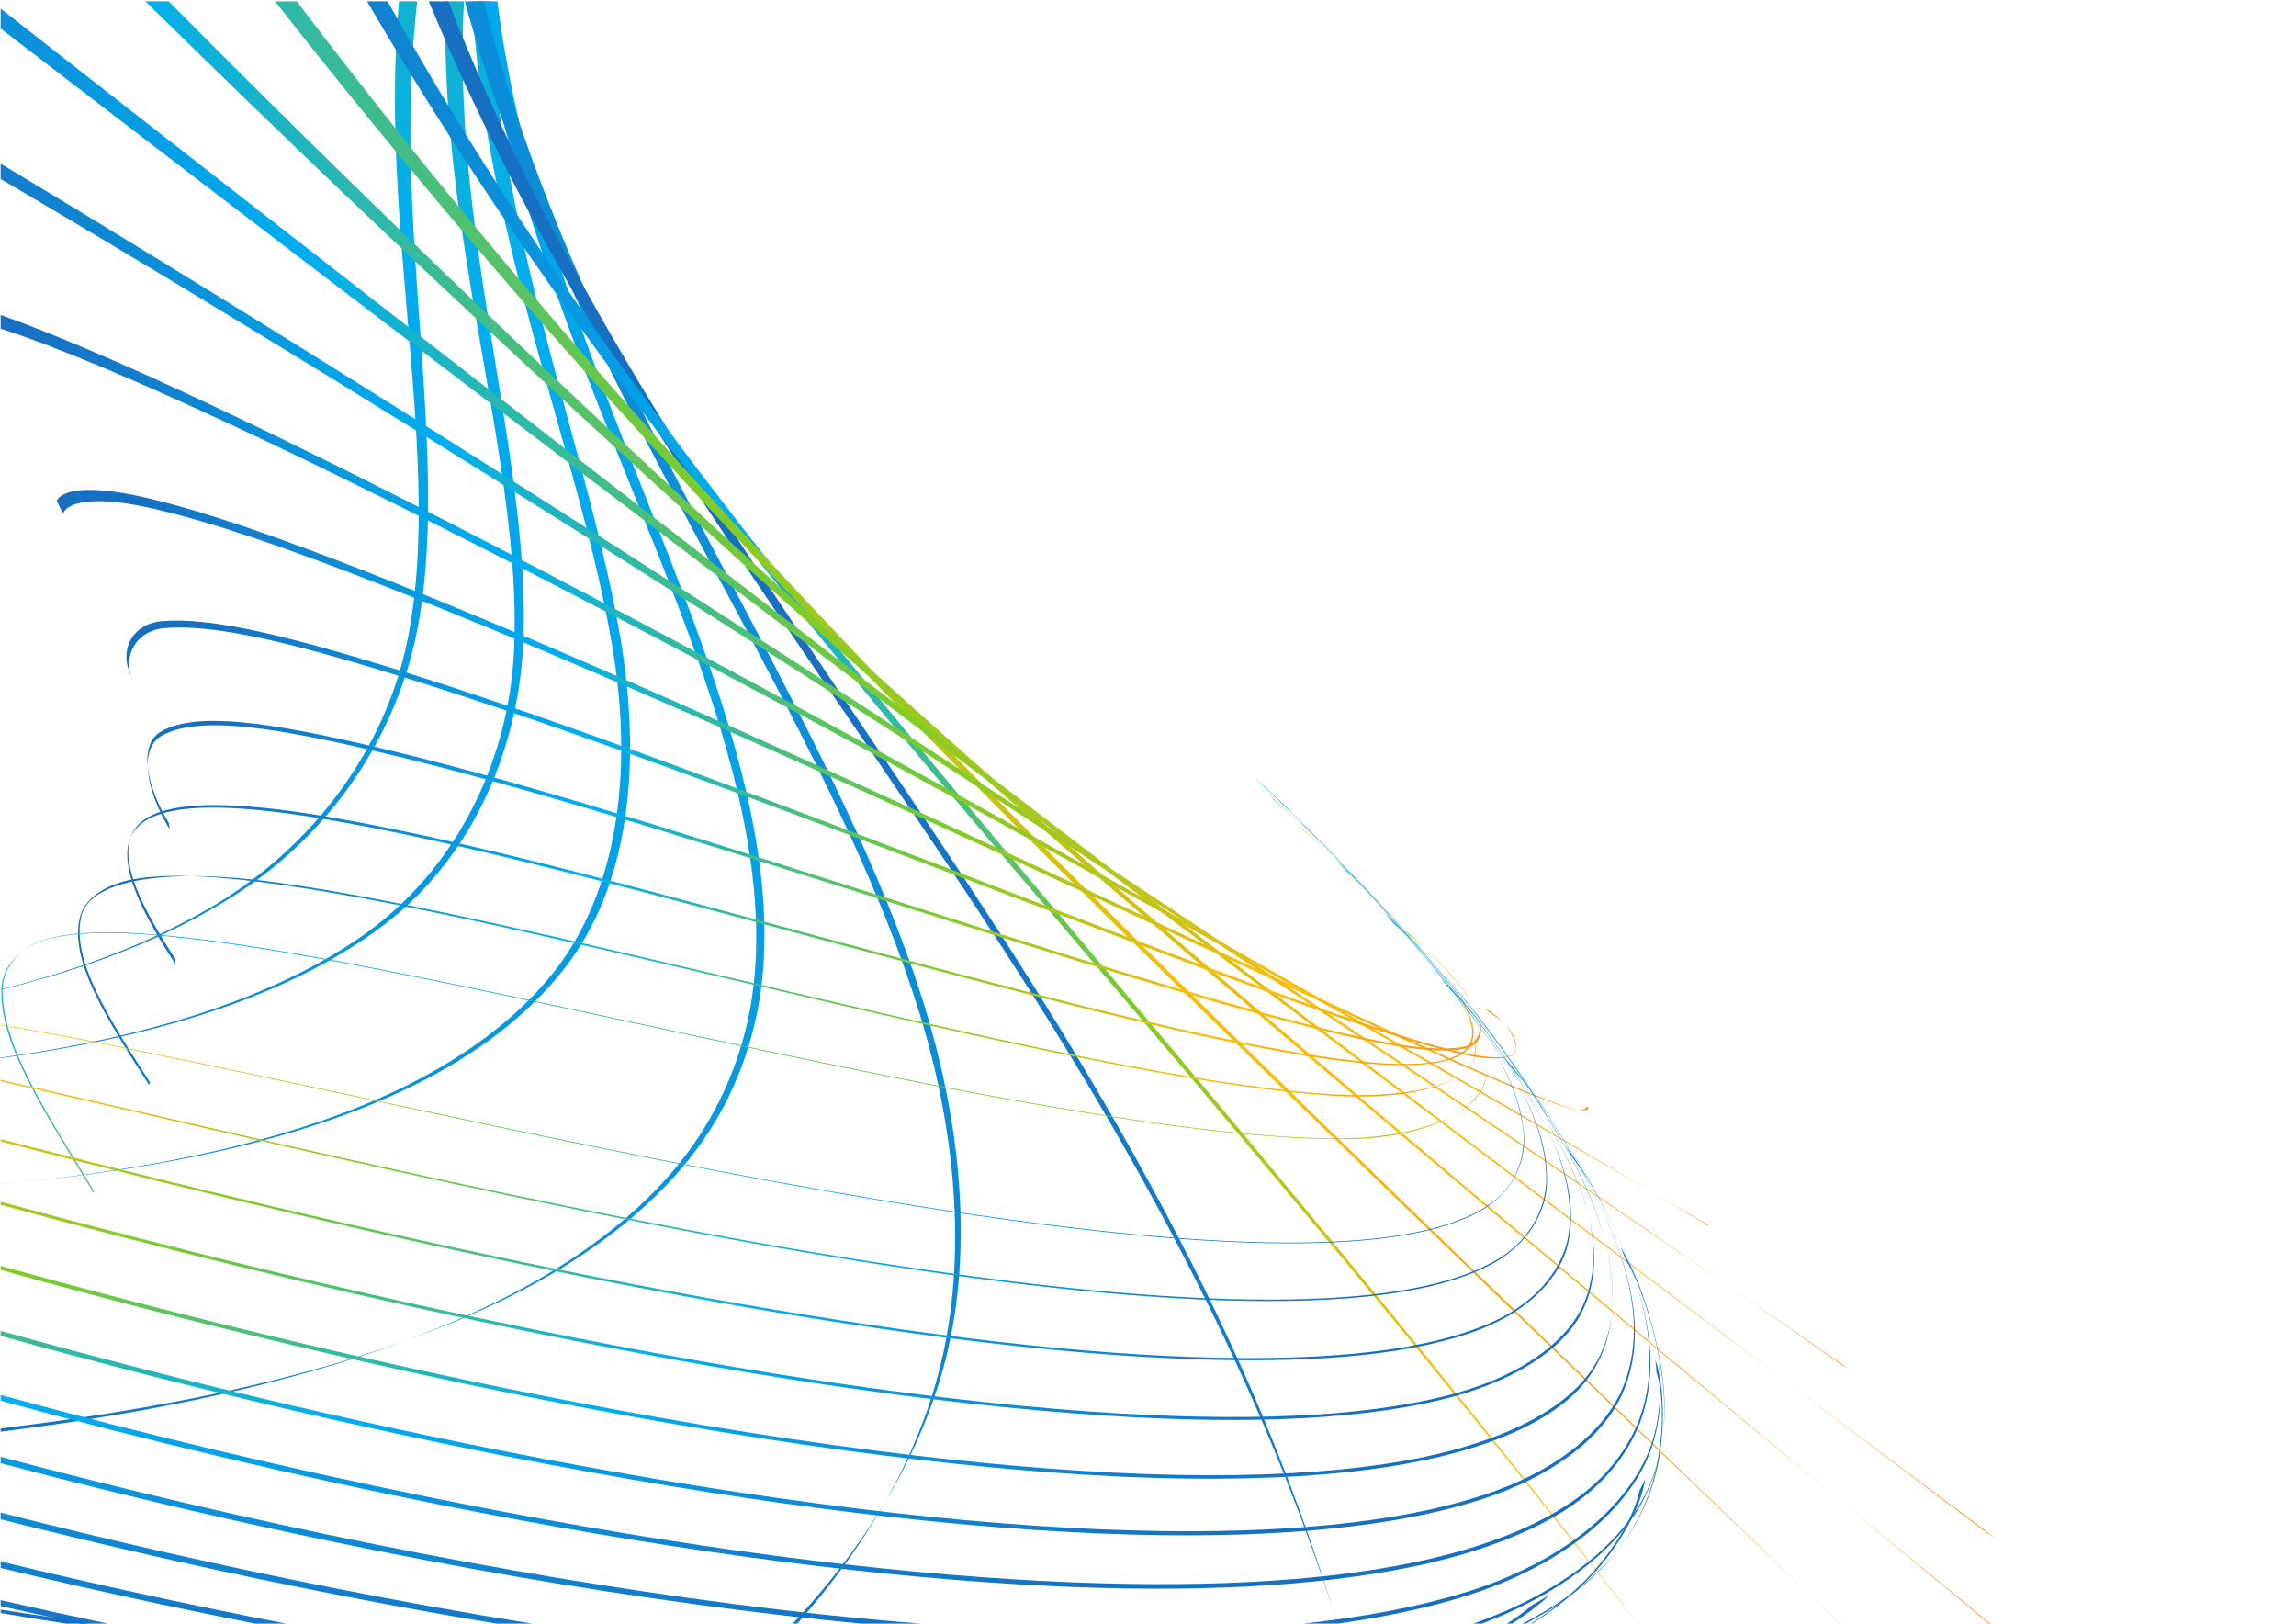 <?xml version="1.0" encoding="UTF-8"?>
<svg version="1.1" viewBox="0 0 1122.5 793.7" xml:space="preserve" xmlns="http://www.w3.org/2000/svg"><defs><clipPath id="bw"><path d="M 0,595.276 H 841.89 V 0 H 0 Z"/></clipPath><clipPath id="bv"><path d="m0.238 594.95h156.78v-362.5h-156.78z"/></clipPath><linearGradient id="ak" x2="1" gradientTransform="matrix(-1025.7 -1737.7 -13295 13026 935.43 1802.6)" gradientUnits="userSpaceOnUse"><stop stop-color="#ed1c24" offset="0"/><stop stop-color="#ed1c24" offset=".017"/><stop stop-color="#f68712" offset=".106"/><stop stop-color="#f68712" offset=".197"/><stop stop-color="#f68712" offset=".202"/><stop stop-color="#fbbc09" offset=".371"/><stop stop-color="#fbbc09" offset=".401"/><stop stop-color="#80cc28" offset=".551"/><stop stop-color="#00adef" offset=".753"/><stop stop-color="#176fc1" offset=".966"/><stop stop-color="#176fc1" offset="1"/></linearGradient><clipPath id="bu"><path d="m0.238 594.95h191.9v-387.56h-191.9z"/></clipPath><linearGradient id="aj" x2="1" gradientTransform="matrix(-1276.4 -1742.7 -13481 15726 1146.3 1778.9)" gradientUnits="userSpaceOnUse"><stop stop-color="#ed1c24" offset="0"/><stop stop-color="#ed1c24" offset=".017"/><stop stop-color="#f68712" offset=".106"/><stop stop-color="#f68712" offset=".197"/><stop stop-color="#f68712" offset=".202"/><stop stop-color="#fbbc09" offset=".371"/><stop stop-color="#fbbc09" offset=".401"/><stop stop-color="#80cc28" offset=".551"/><stop stop-color="#00adef" offset=".753"/><stop stop-color="#176fc1" offset=".966"/><stop stop-color="#176fc1" offset="1"/></linearGradient><clipPath id="bt"><path d="m0.238 594.95h230.85v-433.76h-230.85z"/></clipPath><linearGradient id="ai" x2="1" gradientTransform="matrix(-1514.3 -1691.1 -13222 18432 1358.2 1721.8)" gradientUnits="userSpaceOnUse"><stop stop-color="#ed1c24" offset="0"/><stop stop-color="#ed1c24" offset=".017"/><stop stop-color="#f68712" offset=".106"/><stop stop-color="#f68712" offset=".197"/><stop stop-color="#f68712" offset=".202"/><stop stop-color="#fbbc09" offset=".371"/><stop stop-color="#fbbc09" offset=".401"/><stop stop-color="#80cc28" offset=".551"/><stop stop-color="#00adef" offset=".753"/><stop stop-color="#176fc1" offset=".966"/><stop stop-color="#176fc1" offset="1"/></linearGradient><clipPath id="bs"><path d="m0.238 594.95h280.14v-524.53h-280.14z"/></clipPath><linearGradient id="ah" x2="1" gradientTransform="matrix(-1652.7 -1515.6 -11988 20174 1541 1598.2)" gradientUnits="userSpaceOnUse"><stop stop-color="#ed1c24" offset="0"/><stop stop-color="#ed1c24" offset=".017"/><stop stop-color="#f68712" offset=".106"/><stop stop-color="#f68712" offset=".197"/><stop stop-color="#f68712" offset=".202"/><stop stop-color="#fbbc09" offset=".371"/><stop stop-color="#fbbc09" offset=".401"/><stop stop-color="#80cc28" offset=".551"/><stop stop-color="#00adef" offset=".753"/><stop stop-color="#176fc1" offset=".966"/><stop stop-color="#176fc1" offset="1"/></linearGradient><clipPath id="br"><path d="m170.5 594.95h181.87v-594.92h-181.87z"/></clipPath><linearGradient id="ag" x2="1" gradientTransform="matrix(-1543.4 -1155.1 -9221.7 19068 1618.9 1335.9)" gradientUnits="userSpaceOnUse"><stop stop-color="#ed1c24" offset="0"/><stop stop-color="#ed1c24" offset=".017"/><stop stop-color="#f68712" offset=".106"/><stop stop-color="#f68712" offset=".197"/><stop stop-color="#f68712" offset=".202"/><stop stop-color="#fbbc09" offset=".371"/><stop stop-color="#fbbc09" offset=".401"/><stop stop-color="#80cc28" offset=".551"/><stop stop-color="#00adef" offset=".753"/><stop stop-color="#176fc1" offset=".966"/><stop stop-color="#176fc1" offset="1"/></linearGradient><clipPath id="bq"><path d="m157.25 594.95h333.36v-594.92h-333.36z"/></clipPath><linearGradient id="af" x2="1" gradientTransform="matrix(-1130.7 -683.67 -5483.7 14336 1411.4 955.05)" gradientUnits="userSpaceOnUse"><stop stop-color="#ed1c24" offset="0"/><stop stop-color="#ed1c24" offset=".017"/><stop stop-color="#f68712" offset=".106"/><stop stop-color="#f68712" offset=".197"/><stop stop-color="#f68712" offset=".202"/><stop stop-color="#fbbc09" offset=".371"/><stop stop-color="#fbbc09" offset=".401"/><stop stop-color="#80cc28" offset=".551"/><stop stop-color="#00adef" offset=".753"/><stop stop-color="#176fc1" offset=".966"/><stop stop-color="#176fc1" offset="1"/></linearGradient><clipPath id="bp"><path d="m134.6 594.95h466.14v-594.92h-466.14z"/></clipPath><linearGradient id="ae" x2="1" gradientTransform="matrix(-427.13 -202.91 -1614.9 5605.5 629.2 421.73)" gradientUnits="userSpaceOnUse"><stop stop-color="#ed1c24" offset="0"/><stop stop-color="#ed1c24" offset=".017"/><stop stop-color="#f68712" offset=".106"/><stop stop-color="#f68712" offset=".197"/><stop stop-color="#f68712" offset=".202"/><stop stop-color="#fbbc09" offset=".371"/><stop stop-color="#fbbc09" offset=".401"/><stop stop-color="#80cc28" offset=".551"/><stop stop-color="#00adef" offset=".753"/><stop stop-color="#176fc1" offset=".966"/><stop stop-color="#176fc1" offset="1"/></linearGradient><clipPath id="bo"><path d="m100.88 594.95h573.99v-594.92h-573.99z"/></clipPath><linearGradient id="ad" x2="1" gradientTransform="matrix(-912.19 -327.56 -2496.1 12551 789.27 441.63)" gradientUnits="userSpaceOnUse"><stop stop-color="#ed1c24" offset="0"/><stop stop-color="#ed1c24" offset=".017"/><stop stop-color="#f68712" offset=".106"/><stop stop-color="#f68712" offset=".197"/><stop stop-color="#f68712" offset=".202"/><stop stop-color="#fbbc09" offset=".371"/><stop stop-color="#fbbc09" offset=".401"/><stop stop-color="#80cc28" offset=".551"/><stop stop-color="#00adef" offset=".753"/><stop stop-color="#176fc1" offset=".966"/><stop stop-color="#176fc1" offset="1"/></linearGradient><clipPath id="bn"><path d="m53.301 594.95h676.64v-594.92h-676.64z"/></clipPath><linearGradient id="ac" x2="1" gradientTransform="matrix(-1052.5 -262.49 -1732.9 15319 887 421.04)" gradientUnits="userSpaceOnUse"><stop stop-color="#ed1c24" offset="0"/><stop stop-color="#ed1c24" offset=".017"/><stop stop-color="#f68712" offset=".106"/><stop stop-color="#f68712" offset=".197"/><stop stop-color="#f68712" offset=".202"/><stop stop-color="#fbbc09" offset=".371"/><stop stop-color="#fbbc09" offset=".401"/><stop stop-color="#80cc28" offset=".551"/><stop stop-color="#00adef" offset=".753"/><stop stop-color="#176fc1" offset=".966"/><stop stop-color="#176fc1" offset="1"/></linearGradient><clipPath id="bm"><path d="m0.238 592.28h731.93v-561.14h-731.93z"/></clipPath><linearGradient id="ab" x2="1" gradientTransform="matrix(-1041.9 -148.44 -481.07 16288 907.26 388.8)" gradientUnits="userSpaceOnUse"><stop stop-color="#ed1c24" offset="0"/><stop stop-color="#ed1c24" offset=".017"/><stop stop-color="#f68712" offset=".106"/><stop stop-color="#f68712" offset=".197"/><stop stop-color="#f68712" offset=".202"/><stop stop-color="#fbbc09" offset=".371"/><stop stop-color="#fbbc09" offset=".401"/><stop stop-color="#80cc28" offset=".551"/><stop stop-color="#00adef" offset=".753"/><stop stop-color="#176fc1" offset=".966"/><stop stop-color="#176fc1" offset="1"/></linearGradient><clipPath id="bl"><path d="m0.238 535.42h677.81v-441.97h-677.81z"/></clipPath><linearGradient id="aa" x2="1" gradientTransform="matrix(-973.2 -40.073 878.74 16602 884.76 336.9)" gradientUnits="userSpaceOnUse"><stop stop-color="#ed1c24" offset="0"/><stop stop-color="#ed1c24" offset=".017"/><stop stop-color="#f68712" offset=".106"/><stop stop-color="#f68712" offset=".197"/><stop stop-color="#f68712" offset=".202"/><stop stop-color="#fbbc09" offset=".371"/><stop stop-color="#fbbc09" offset=".401"/><stop stop-color="#80cc28" offset=".551"/><stop stop-color="#00adef" offset=".753"/><stop stop-color="#176fc1" offset=".966"/><stop stop-color="#176fc1" offset="1"/></linearGradient><clipPath id="bk"><path d="m0.238 479.91h626.59v-333.91h-626.59z"/></clipPath><linearGradient id="z" x2="1" gradientTransform="matrix(-875.01 55.977 2253.8 16608 835.88 279.54)" gradientUnits="userSpaceOnUse"><stop stop-color="#ed1c24" offset="0"/><stop stop-color="#ed1c24" offset=".017"/><stop stop-color="#f68712" offset=".106"/><stop stop-color="#f68712" offset=".197"/><stop stop-color="#f68712" offset=".202"/><stop stop-color="#fbbc09" offset=".371"/><stop stop-color="#fbbc09" offset=".401"/><stop stop-color="#80cc28" offset=".551"/><stop stop-color="#00adef" offset=".753"/><stop stop-color="#176fc1" offset=".966"/><stop stop-color="#176fc1" offset="1"/></linearGradient><clipPath id="bj"><path d="m20.792 415.79h561.93v-227.45h-561.93z"/></clipPath><linearGradient id="y" x2="1" gradientTransform="matrix(-763.62 130.3 3621.1 16491 771.58 223.09)" gradientUnits="userSpaceOnUse"><stop stop-color="#ed1c24" offset="0"/><stop stop-color="#ed1c24" offset=".017"/><stop stop-color="#f68712" offset=".106"/><stop stop-color="#f68712" offset=".197"/><stop stop-color="#f68712" offset=".202"/><stop stop-color="#fbbc09" offset=".371"/><stop stop-color="#fbbc09" offset=".401"/><stop stop-color="#80cc28" offset=".551"/><stop stop-color="#00adef" offset=".753"/><stop stop-color="#176fc1" offset=".966"/><stop stop-color="#176fc1" offset="1"/></linearGradient><clipPath id="bi"><path d="m46.344 367.85h509.61v-160.55h-509.61z"/></clipPath><linearGradient id="x" x2="1" gradientTransform="matrix(-669.72 189.48 5210.8 17044 717.69 172.39)" gradientUnits="userSpaceOnUse"><stop stop-color="#ed1c24" offset="0"/><stop stop-color="#ed1c24" offset=".017"/><stop stop-color="#f68712" offset=".106"/><stop stop-color="#f68712" offset=".197"/><stop stop-color="#f68712" offset=".202"/><stop stop-color="#fbbc09" offset=".371"/><stop stop-color="#fbbc09" offset=".401"/><stop stop-color="#80cc28" offset=".551"/><stop stop-color="#00adef" offset=".753"/><stop stop-color="#176fc1" offset=".966"/><stop stop-color="#176fc1" offset="1"/></linearGradient><clipPath id="bh"><path d="m54.057 331.06h489.13v-120.86h-489.13z"/></clipPath><linearGradient id="w" x2="1" gradientTransform="matrix(-603.59 248.31 7502.9 18975 674.45 114.1)" gradientUnits="userSpaceOnUse"><stop stop-color="#ed1c24" offset="0"/><stop stop-color="#ed1c24" offset=".017"/><stop stop-color="#f68712" offset=".106"/><stop stop-color="#f68712" offset=".197"/><stop stop-color="#f68712" offset=".202"/><stop stop-color="#fbbc09" offset=".371"/><stop stop-color="#fbbc09" offset=".401"/><stop stop-color="#80cc28" offset=".551"/><stop stop-color="#00adef" offset=".753"/><stop stop-color="#176fc1" offset=".966"/><stop stop-color="#176fc1" offset="1"/></linearGradient><clipPath id="bg"><path d="m46.684 300.2h493.7v-95.386h-493.7z"/></clipPath><linearGradient id="v" x2="1" gradientTransform="matrix(-552.03 310.52 11336 23141 638.48 56.756)" gradientUnits="userSpaceOnUse"><stop stop-color="#ed1c24" offset="0"/><stop stop-color="#ed1c24" offset=".017"/><stop stop-color="#f68712" offset=".106"/><stop stop-color="#f68712" offset=".197"/><stop stop-color="#f68712" offset=".202"/><stop stop-color="#fbbc09" offset=".371"/><stop stop-color="#fbbc09" offset=".401"/><stop stop-color="#80cc28" offset=".551"/><stop stop-color="#00adef" offset=".753"/><stop stop-color="#176fc1" offset=".966"/><stop stop-color="#176fc1" offset="1"/></linearGradient><clipPath id="bf"><path d="m28.612 293.73h512.68v-100.43h-512.68z"/></clipPath><linearGradient id="u" x2="1" gradientTransform="matrix(-496.29 386.81 19005 32149 594.02 -10.915)" gradientUnits="userSpaceOnUse"><stop stop-color="#ed1c24" offset="0"/><stop stop-color="#ed1c24" offset=".017"/><stop stop-color="#f68712" offset=".106"/><stop stop-color="#f68712" offset=".197"/><stop stop-color="#f68712" offset=".202"/><stop stop-color="#fbbc09" offset=".371"/><stop stop-color="#fbbc09" offset=".401"/><stop stop-color="#80cc28" offset=".551"/><stop stop-color="#00adef" offset=".753"/><stop stop-color="#176fc1" offset=".966"/><stop stop-color="#176fc1" offset="1"/></linearGradient><clipPath id="be"><path d="m0.52 304.57h544.73v-146.48h-544.73z"/></clipPath><linearGradient id="t" x2="1" gradientTransform="matrix(-395.31 527.08 -23458 -5493.2 517.17 -116.5)" gradientUnits="userSpaceOnUse"><stop stop-color="#ed1c24" offset="0"/><stop stop-color="#ed1c24" offset=".017"/><stop stop-color="#f68712" offset=".106"/><stop stop-color="#f68712" offset=".197"/><stop stop-color="#f68712" offset=".202"/><stop stop-color="#fbbc09" offset=".371"/><stop stop-color="#fbbc09" offset=".401"/><stop stop-color="#80cc28" offset=".551"/><stop stop-color="#00adef" offset=".753"/><stop stop-color="#176fc1" offset=".966"/><stop stop-color="#176fc1" offset="1"/></linearGradient><clipPath id="bd"><path d="m0.238 132.96h4.94v-8.882h-4.94z"/></clipPath><linearGradient id="s" x2="1" gradientTransform="matrix(.722 .882 249.66 303.81 1492.9 630.27)" gradientUnits="userSpaceOnUse"><stop stop-color="#ed1c24" offset="0"/><stop stop-color="#ed1c24" offset=".017"/><stop stop-color="#f68712" offset=".106"/><stop stop-color="#f68712" offset=".197"/><stop stop-color="#f68712" offset=".202"/><stop stop-color="#fbbc09" offset=".371"/><stop stop-color="#fbbc09" offset=".401"/><stop stop-color="#80cc28" offset=".551"/><stop stop-color="#00adef" offset=".753"/><stop stop-color="#176fc1" offset=".966"/><stop stop-color="#176fc1" offset="1"/></linearGradient><clipPath id="bc"><path d="m0.238 309.9h551.65v-150.31h-551.65z"/></clipPath><linearGradient id="r" x2="1" gradientTransform="matrix(.722 .882 249.66 303.81 1459.9 590.04)" gradientUnits="userSpaceOnUse"><stop stop-color="#ed1c24" offset="0"/><stop stop-color="#ed1c24" offset=".017"/><stop stop-color="#f68712" offset=".106"/><stop stop-color="#f68712" offset=".197"/><stop stop-color="#f68712" offset=".202"/><stop stop-color="#fbbc09" offset=".371"/><stop stop-color="#fbbc09" offset=".401"/><stop stop-color="#80cc28" offset=".551"/><stop stop-color="#00adef" offset=".753"/><stop stop-color="#176fc1" offset=".966"/><stop stop-color="#176fc1" offset="1"/></linearGradient><clipPath id="bb"><path d="m0.238 309.93h558.76v-170.43h-558.76z"/></clipPath><linearGradient id="q" x2="1" gradientTransform="matrix(616.69 -308.35 -14412 -12115 -100.12 429.92)" gradientUnits="userSpaceOnUse"><stop stop-color="#ed1c24" offset="0"/><stop stop-color="#ed1c24" offset=".017"/><stop stop-color="#f68712" offset=".106"/><stop stop-color="#f68712" offset=".197"/><stop stop-color="#f68712" offset=".202"/><stop stop-color="#fbbc09" offset=".371"/><stop stop-color="#fbbc09" offset=".401"/><stop stop-color="#80cc28" offset=".551"/><stop stop-color="#00adef" offset=".753"/><stop stop-color="#176fc1" offset=".966"/><stop stop-color="#176fc1" offset="1"/></linearGradient><clipPath id="ba"><path d="m0.238 304.82h567.14v-186.49h-567.14z"/></clipPath><linearGradient id="p" x2="1" gradientTransform="matrix(513.05 -449.91 27547 24776 -52.426 502.29)" gradientUnits="userSpaceOnUse"><stop stop-color="#ed1c24" offset="0"/><stop stop-color="#ed1c24" offset=".017"/><stop stop-color="#f68712" offset=".106"/><stop stop-color="#f68712" offset=".197"/><stop stop-color="#f68712" offset=".202"/><stop stop-color="#fbbc09" offset=".371"/><stop stop-color="#fbbc09" offset=".401"/><stop stop-color="#80cc28" offset=".551"/><stop stop-color="#00adef" offset=".753"/><stop stop-color="#176fc1" offset=".966"/><stop stop-color="#176fc1" offset="1"/></linearGradient><clipPath id="az"><path d="m0.238 294.8h575.95v-198.2h-575.95z"/></clipPath><linearGradient id="o" x2="1" gradientTransform="matrix(445.85 -532.85 19748 15289 -19.626 546.76)" gradientUnits="userSpaceOnUse"><stop stop-color="#ed1c24" offset="0"/><stop stop-color="#ed1c24" offset=".017"/><stop stop-color="#f68712" offset=".106"/><stop stop-color="#f68712" offset=".197"/><stop stop-color="#f68712" offset=".202"/><stop stop-color="#fbbc09" offset=".371"/><stop stop-color="#fbbc09" offset=".401"/><stop stop-color="#80cc28" offset=".551"/><stop stop-color="#00adef" offset=".753"/><stop stop-color="#176fc1" offset=".966"/><stop stop-color="#176fc1" offset="1"/></linearGradient><clipPath id="ay"><path d="m0.238 280.03h584.43v-205.31h-584.43z"/></clipPath><linearGradient id="n" x2="1" gradientTransform="matrix(383.23 -595.68 15604 10360 16.911 583.82)" gradientUnits="userSpaceOnUse"><stop stop-color="#ed1c24" offset="0"/><stop stop-color="#ed1c24" offset=".017"/><stop stop-color="#f68712" offset=".106"/><stop stop-color="#f68712" offset=".197"/><stop stop-color="#f68712" offset=".202"/><stop stop-color="#fbbc09" offset=".371"/><stop stop-color="#fbbc09" offset=".401"/><stop stop-color="#80cc28" offset=".551"/><stop stop-color="#00adef" offset=".753"/><stop stop-color="#176fc1" offset=".966"/><stop stop-color="#176fc1" offset="1"/></linearGradient><clipPath id="ax"><path d="m0.238 260.66h591.28v-207.5h-591.28z"/></clipPath><linearGradient id="m" x2="1" gradientTransform="matrix(313.81 -637.64 12793 7234.3 63.724 606.74)" gradientUnits="userSpaceOnUse"><stop stop-color="#ed1c24" offset="0"/><stop stop-color="#ed1c24" offset=".017"/><stop stop-color="#f68712" offset=".106"/><stop stop-color="#f68712" offset=".197"/><stop stop-color="#f68712" offset=".202"/><stop stop-color="#fbbc09" offset=".371"/><stop stop-color="#fbbc09" offset=".401"/><stop stop-color="#80cc28" offset=".551"/><stop stop-color="#00adef" offset=".753"/><stop stop-color="#176fc1" offset=".966"/><stop stop-color="#176fc1" offset="1"/></linearGradient><clipPath id="aw"><path d="m0.238 236.78h599.39v-204.36h-599.39z"/></clipPath><linearGradient id="l" x2="1" gradientTransform="matrix(282.5 -779.3 12641 6013.6 74.53 734.99)" gradientUnits="userSpaceOnUse"><stop stop-color="#ed1c24" offset="0"/><stop stop-color="#ed1c24" offset=".017"/><stop stop-color="#f68712" offset=".106"/><stop stop-color="#f68712" offset=".197"/><stop stop-color="#f68712" offset=".202"/><stop stop-color="#fbbc09" offset=".371"/><stop stop-color="#fbbc09" offset=".401"/><stop stop-color="#80cc28" offset=".551"/><stop stop-color="#00adef" offset=".753"/><stop stop-color="#176fc1" offset=".966"/><stop stop-color="#176fc1" offset="1"/></linearGradient><clipPath id="av"><path d="m0.238 208.4h605.06v-195.55h-605.06z"/></clipPath><linearGradient id="k" x2="1" gradientTransform="matrix(241.38 -968.88 13175 5183 97.914 915.9)" gradientUnits="userSpaceOnUse"><stop stop-color="#ed1c24" offset="0"/><stop stop-color="#ed1c24" offset=".017"/><stop stop-color="#f68712" offset=".106"/><stop stop-color="#f68712" offset=".197"/><stop stop-color="#f68712" offset=".202"/><stop stop-color="#fbbc09" offset=".371"/><stop stop-color="#fbbc09" offset=".401"/><stop stop-color="#80cc28" offset=".551"/><stop stop-color="#00adef" offset=".753"/><stop stop-color="#176fc1" offset=".966"/><stop stop-color="#176fc1" offset="1"/></linearGradient><clipPath id="au"><path d="m477.93 175.52h131.11v-175.48h-131.11z"/></clipPath><linearGradient id="j" x2="1" gradientTransform="matrix(160.05 -1147.6 13434 4253.1 387.94 1161)" gradientUnits="userSpaceOnUse"><stop stop-color="#ed1c24" offset="0"/><stop stop-color="#ed1c24" offset=".017"/><stop stop-color="#f68712" offset=".106"/><stop stop-color="#f68712" offset=".197"/><stop stop-color="#f68712" offset=".202"/><stop stop-color="#fbbc09" offset=".371"/><stop stop-color="#fbbc09" offset=".401"/><stop stop-color="#80cc28" offset=".551"/><stop stop-color="#00adef" offset=".753"/><stop stop-color="#176fc1" offset=".966"/><stop stop-color="#176fc1" offset="1"/></linearGradient><clipPath id="at"><path d="m0.238 61.21h337.68v-61.177h-337.68z"/></clipPath><linearGradient id="i" x2="1" gradientTransform="matrix(160.08 -1147.8 13436 4254 27.158 1047.1)" gradientUnits="userSpaceOnUse"><stop stop-color="#ed1c24" offset="0"/><stop stop-color="#ed1c24" offset=".017"/><stop stop-color="#f68712" offset=".106"/><stop stop-color="#f68712" offset=".197"/><stop stop-color="#f68712" offset=".202"/><stop stop-color="#fbbc09" offset=".371"/><stop stop-color="#fbbc09" offset=".401"/><stop stop-color="#80cc28" offset=".551"/><stop stop-color="#00adef" offset=".753"/><stop stop-color="#176fc1" offset=".966"/><stop stop-color="#176fc1" offset="1"/></linearGradient><clipPath id="as"><path d="m540.32 138.22h70.207v-138.19h-70.207z"/></clipPath><linearGradient id="h" x2="1" gradientTransform="matrix(47.835 -1305.2 13466 3290.4 528.83 1311.7)" gradientUnits="userSpaceOnUse"><stop stop-color="#ed1c24" offset="0"/><stop stop-color="#ed1c24" offset=".017"/><stop stop-color="#f68712" offset=".106"/><stop stop-color="#f68712" offset=".197"/><stop stop-color="#f68712" offset=".202"/><stop stop-color="#fbbc09" offset=".371"/><stop stop-color="#fbbc09" offset=".401"/><stop stop-color="#80cc28" offset=".551"/><stop stop-color="#00adef" offset=".753"/><stop stop-color="#176fc1" offset=".966"/><stop stop-color="#176fc1" offset="1"/></linearGradient><clipPath id="ar"><path d="m0.238 40.743h194.96v-40.71h-194.96z"/></clipPath><linearGradient id="g" x2="1" gradientTransform="matrix(47.851 -1305.6 13470 3291.5 54.579 1196.3)" gradientUnits="userSpaceOnUse"><stop stop-color="#ed1c24" offset="0"/><stop stop-color="#ed1c24" offset=".017"/><stop stop-color="#f68712" offset=".106"/><stop stop-color="#f68712" offset=".197"/><stop stop-color="#f68712" offset=".202"/><stop stop-color="#fbbc09" offset=".371"/><stop stop-color="#fbbc09" offset=".401"/><stop stop-color="#80cc28" offset=".551"/><stop stop-color="#00adef" offset=".753"/><stop stop-color="#176fc1" offset=".966"/><stop stop-color="#176fc1" offset="1"/></linearGradient><clipPath id="aq"><path d="m558.45 96.958h51.422v-96.925h-51.422z"/></clipPath><linearGradient id="f" x2="1" gradientTransform="matrix(-88.145 -1384.2 12797 2246.1 669.51 1377.3)" gradientUnits="userSpaceOnUse"><stop stop-color="#ed1c24" offset="0"/><stop stop-color="#ed1c24" offset=".017"/><stop stop-color="#f68712" offset=".106"/><stop stop-color="#f68712" offset=".197"/><stop stop-color="#f68712" offset=".202"/><stop stop-color="#fbbc09" offset=".371"/><stop stop-color="#fbbc09" offset=".401"/><stop stop-color="#80cc28" offset=".551"/><stop stop-color="#00adef" offset=".753"/><stop stop-color="#176fc1" offset=".966"/><stop stop-color="#176fc1" offset="1"/></linearGradient><clipPath id="ap"><path d="m0.238 22.84h104.74v-22.807h-104.74z"/></clipPath><linearGradient id="e" x2="1" gradientTransform="matrix(-88.145 -1384.2 12797 2246.1 133.59 1283.2)" gradientUnits="userSpaceOnUse"><stop stop-color="#ed1c24" offset="0"/><stop stop-color="#ed1c24" offset=".017"/><stop stop-color="#f68712" offset=".106"/><stop stop-color="#f68712" offset=".197"/><stop stop-color="#f68712" offset=".202"/><stop stop-color="#fbbc09" offset=".371"/><stop stop-color="#fbbc09" offset=".401"/><stop stop-color="#80cc28" offset=".551"/><stop stop-color="#00adef" offset=".753"/><stop stop-color="#176fc1" offset=".966"/><stop stop-color="#176fc1" offset="1"/></linearGradient><clipPath id="ao"><path d="m561.56 53.171h41.862v-53.138h-41.862z"/></clipPath><linearGradient id="d" x2="1" gradientTransform="matrix(-227.02 -1377.1 11599 1272.5 801.7 1356.2)" gradientUnits="userSpaceOnUse"><stop stop-color="#ed1c24" offset="0"/><stop stop-color="#ed1c24" offset=".017"/><stop stop-color="#f68712" offset=".106"/><stop stop-color="#f68712" offset=".197"/><stop stop-color="#f68712" offset=".202"/><stop stop-color="#fbbc09" offset=".371"/><stop stop-color="#fbbc09" offset=".401"/><stop stop-color="#80cc28" offset=".551"/><stop stop-color="#00adef" offset=".753"/><stop stop-color="#176fc1" offset=".966"/><stop stop-color="#176fc1" offset="1"/></linearGradient><clipPath id="an"><path d="m0.238 8.644h39.298v-8.61h-39.298z"/></clipPath><linearGradient id="c" x2="1" gradientTransform="matrix(-227.12 -1377.7 11604 1273.1 232.56 1294.4)" gradientUnits="userSpaceOnUse"><stop stop-color="#ed1c24" offset="0"/><stop stop-color="#ed1c24" offset=".017"/><stop stop-color="#f68712" offset=".106"/><stop stop-color="#f68712" offset=".197"/><stop stop-color="#f68712" offset=".202"/><stop stop-color="#fbbc09" offset=".371"/><stop stop-color="#fbbc09" offset=".401"/><stop stop-color="#80cc28" offset=".551"/><stop stop-color="#00adef" offset=".753"/><stop stop-color="#176fc1" offset=".966"/><stop stop-color="#176fc1" offset="1"/></linearGradient><clipPath id="am"><path d="m552.7 10.517h15.572v-10.483h-15.572z"/></clipPath><linearGradient id="b" x2="1" gradientTransform="matrix(-351.02 -1298.5 10119 464.51 900.92 1264.6)" gradientUnits="userSpaceOnUse"><stop stop-color="#ed1c24" offset="0"/><stop stop-color="#ed1c24" offset=".017"/><stop stop-color="#f68712" offset=".106"/><stop stop-color="#f68712" offset=".197"/><stop stop-color="#f68712" offset=".202"/><stop stop-color="#fbbc09" offset=".371"/><stop stop-color="#fbbc09" offset=".401"/><stop stop-color="#80cc28" offset=".551"/><stop stop-color="#00adef" offset=".753"/><stop stop-color="#176fc1" offset=".966"/><stop stop-color="#176fc1" offset="1"/></linearGradient><clipPath id="al"><path d="m0.238 5.175h32.248v-5.142h-32.248z"/></clipPath><linearGradient id="a" x2="1" gradientTransform="matrix(-576.2 -917.84 6161.4 -851.55 591.65 919)" gradientUnits="userSpaceOnUse"><stop stop-color="#ed1c24" offset="0"/><stop stop-color="#ed1c24" offset=".017"/><stop stop-color="#f68712" offset=".106"/><stop stop-color="#f68712" offset=".197"/><stop stop-color="#f68712" offset=".202"/><stop stop-color="#fbbc09" offset=".371"/><stop stop-color="#fbbc09" offset=".401"/><stop stop-color="#80cc28" offset=".551"/><stop stop-color="#00adef" offset=".753"/><stop stop-color="#176fc1" offset=".966"/><stop stop-color="#176fc1" offset="1"/></linearGradient></defs><g transform="matrix(1.333 0 0 -1.333 0 793.7)"><g clip-path="url(#bw)"><g clip-path="url(#bv)"><path d="m146.33 594.95c-2.793-32.061-1.153-63.021 1.058-91.293 4.173-53.279 10.422-101.78 2.03-143.09-8.252-40.444-35.075-76.091-71.815-97.696-23.575-13.848-50.078-23.477-77.365-30.26v-0.158c30.399 7.408 59.957 18.255 85.509 34.457 35.37 22.44 60.326 58.888 67.703 99.649 7.551 41.872 1.223 90.598-1.771 144.12-1.464 26.223-2.012 54.822 1.352 84.264z" fill="url(#ak)"/></g><g clip-path="url(#bu)"><path d="m163.43 594.95c-0.869-32.841 2.886-64.42 7.383-93.337 8.31-53.371 19.743-101.71 17.717-144.75-1.975-41.304-21.634-80.719-55.561-104.55-20.129-14.138-44.789-24.544-71.445-32.146-19.789-5.633-40.407-9.687-61.283-12.568v-0.204c24.82 3.325 49.345 8.282 72.543 15.539 25.679 8.063 49.278 19.003 68.285 33.523 32.273 24.7 49.813 64.712 50.982 106.32 1.192 43.497-10.229 92.076-17.365 145.7-3.576 26.91-6.108 56.205-4.516 86.47z" fill="url(#aj)"/></g><g clip-path="url(#bt)"><path d="m173.19 594.95c1.735-32.717 7.79-63.955 14.755-92.698 13.037-53.783 30.123-102.28 37.176-147.32 6.698-42.893 1.637-86.029-22.026-115.99-13.552-17.103-32.898-31.321-55.379-42.278-26.051-12.667-56.165-21.315-87.816-27.288-19.75-3.725-39.765-6.352-59.663-8.18v0.033c24.462 2.129 49.202 5.457 73.425 10.566 30.467 6.397 59.32 15.543 84.003 28.632 21.346 11.335 39.519 25.975 51.922 43.309 21.991 30.781 25.295 74.051 18.031 117.25-7.64 45.333-24.544 94.11-36.332 148.15-5.826 26.727-10.524 55.696-11.344 85.822z" fill="url(#ai)"/></g><g clip-path="url(#bs)"><path d="m175.61 594.95c4.77-31.515 13.015-61.362 22.176-89.007 18.004-54.275 40.613-103.35 57.218-149.77 16.139-45.137 26.829-89.423 20.532-128.21-3.263-20.08-11.43-39.366-23.784-55.788-13.83-18.365-33.281-33.984-55.523-46.619-25.823-14.667-55.165-25.533-85.114-33.845-34.007-9.532-67.666-15.443-98.01-19.607-4.394-0.599-8.685-1.163-12.867-1.692v1.195c9.399 1.151 19.505 2.503 30.244 4.094 29.291 4.38 61.713 10.564 94.355 20.272 28.7 8.572 56.753 19.63 81.202 34.475 21.068 12.865 39.348 28.682 52.054 47.106 11.439 16.609 18.627 36.028 21.148 56.143 4.909 39.173-6.659 83.415-23.01 128.8-16.805 46.599-39.04 95.954-55.668 150.5-7.792 25.572-14.526 53.099-18.137 81.954z" fill="url(#ah)"/></g><g clip-path="url(#br)"><path d="m290.74 0.033c24.142 25.834 46.606 59.12 56.192 97.363 10.103 40.264 5.617 87.291-9.126 133.16-14.35 44.589-37.608 90.268-62.527 137.62-24.864 47.259-52.166 97.31-73.86 152.37-9.182 23.317-17.569 48.185-23.958 74.401h-6.959c7.844-29.014 17.922-56.337 28.727-81.854 23.191-54.735 51.07-104.5 76.113-151.61 25.09-47.208 48.101-92.913 61.879-137.57 14.19-46.094 17.629-93.53 6.438-134.06-9.512-34.514-29.251-65.005-51.229-89.821z" fill="url(#ag)"/></g><g clip-path="url(#bq)"><path d="m490.53 0.033c-8.301 27.218-18.664 56.125-31.355 85.32-21.608 49.722-49.981 100.81-81.556 150.88-29.374 46.586-62.226 93.796-94.472 142.37-31.594 47.616-63.876 98.414-91.305 154.09-9.685 19.677-18.968 40.426-27.398 62.253h-7.193c10.281-24.889 21.529-48.372 33.152-70.52 28.989-55.211 62.03-105.65 94.083-153.07 32.76-48.459 65.832-95.734 95.341-142.52 31.822-50.474 60.376-102.17 82.215-152.65 11.205-25.884 20.675-51.583 28.572-76.157z" fill="url(#af)"/></g><g clip-path="url(#bp)"><path d="m600.74 0.033c-3.232 4.176-6.506 8.393-9.817 12.645-20.93 26.864-43.204 54.949-66.198 83.378-41.274 51.018-85.224 103.38-128.53 154.84-39.437 46.868-79.814 94.81-118.38 144.02-37.734 48.159-75.656 100.06-110.36 156.74-8.554 13.976-17.007 28.401-25.299 43.294h-7.549c10.781-18.476 21.754-36.242 32.815-53.338 36.171-55.898 74.927-107.21 113.25-155 39.291-48.998 80.181-96.922 120.12-143.91 44.024-51.792 88.688-104.68 130.78-156.3 23.52-28.839 46.325-57.364 67.796-84.667 0.447-0.568 0.893-1.135 1.338-1.702z" fill="url(#ae)"/></g><g clip-path="url(#bo)"><path d="m674.74 0.033c-32.362 31.158-69.186 66.63-107.7 103.88-47.5 45.936-97.367 94.363-146.05 142.77-44.363 44.119-89.118 89.611-132.3 135.88-42.027 45.036-84.557 93-126.04 143.9-17.725 21.754-35.679 44.575-53.768 68.475h-8.002c24.997-31.905 49.729-62.033 73.997-90.431 41.687-48.764 84.184-95.055 126.15-138.86 43.464-45.355 88.353-90.162 132.84-133.76 48.996-48.026 98.995-96.066 146.51-141.57 33.488-32.072 65.577-62.712 94.492-90.3z" fill="url(#ad)"/></g><g clip-path="url(#bn)"><path d="m729.52 0.033c-2.946 2.43-6.03 4.975-9.246 7.63-30.457 25.148-71.528 59.154-118 98.05-42.704 35.753-89.458 75.213-137.04 116.1-44.295 38.065-89.856 77.844-134.9 118.19-85.989 77.029-177.25 163.02-265.84 252.3-0.878 0.885-1.756 1.77-2.635 2.657h-8.57c7.176-7.056 14.318-14.052 21.426-20.982 88.768-86.554 179.95-170.36 266.04-246.11 45.366-39.911 91.124-79.276 135.51-116.94 47.693-40.464 94.316-79.404 136.73-114.58 46.04-38.161 86.461-71.358 116.31-95.804 0.208-0.17 0.415-0.34 0.621-0.509z" fill="url(#ac)"/></g><g clip-path="url(#bm)"><path d="m0.238 584.96c32.958-25.318 67.088-51.48 101.76-77.988 89.064-68.097 183.48-139.84 272.05-206.79 92.849-70.186 179.96-135.64 245.73-184.93 68.807-51.574 112.39-84.111 112.39-84.111-1.507 0.996-3.013 2.005-4.53 3.002 0 0-45.269 34.011-115.74 87.293-66.885 50.569-154.69 117.23-247.22 188.12-118.47 90.776-249.05 192.23-364.44 282.72z" fill="url(#ab)"/></g><g clip-path="url(#bl)"><path d="m0.238 529.78c3.347-1.961 6.748-3.958 10.202-5.992 33.353-19.664 71.11-42.432 112.12-67.654 90.266-55.53 188.89-118.38 279.18-177.28 88.418-57.684 161.09-106.5 208.86-139.03 43.556-29.656 67.444-46.388 67.444-46.388-0.717 0.407-1.442 0.811-2.17 1.229 0 0-25.229 17.802-70.564 48.959-49.251 33.857-123.33 84.095-212.13 142.66-90.179 59.469-188.07 122.57-277.06 178.11-40.694 25.392-78.188 48.373-111.32 68.275-1.531 0.92-3.051 1.832-4.562 2.738z" fill="url(#aa)"/></g><g clip-path="url(#bk)"><path d="m0.238 474.89c9.896-3.156 21.81-7.704 35.849-13.545 27.635-11.52 61.481-27.325 100.72-46.733 44.36-21.934 92.671-47.034 142.36-73.549 51.082-27.264 100.42-54.32 145.34-79.341 42.338-23.586 78.74-44.23 108.26-61.137 26.125-14.951 46.291-26.654 60.871-35.143 23.089-13.455 33.177-19.435 33.177-19.435-0.156 0.015-0.326 0-0.498 0.025 0 0-11.093 6.759-35.844 21.416-15.392 9.12-36.493 21.527-63.549 37.208-30.345 17.591-67.454 38.868-110.24 62.943-45.134 25.389-94.374 52.65-145.01 79.921-49.128 26.451-96.709 51.373-140.21 73.119-38.589 19.276-71.868 35.018-99.066 46.579-12.291 5.229-22.99 9.468-32.163 12.695z" fill="url(#z)"/></g><g clip-path="url(#bj)"><path d="m23.085 407.11c2.215 5.053 13.848 5.826 29.592 2.553 23-4.772 53.881-15.595 92.205-30.65 45.607-17.94 96.493-40.03 149.34-63.713 53.907-24.162 104.57-47.64 148.86-68.112 39.283-18.149 70.55-32.559 93.749-42.73 18.115-7.942 30.178-12.834 37.507-15.067 7.137-2.206 7.711 0.317 7.711 0.317 0.23-0.276 0.457-0.55 0.672-0.825 0 0-1.335-1.82-9.892 1.163-8.098 2.826-21.131 8.325-40.319 16.968-24.222 10.906-56.493 26.011-96.562 44.751-44.79 20.944-95.547 44.667-149.06 68.817-52.179 23.547-102.11 45.326-146.6 62.91-37.383 14.752-67.457 25.323-89.859 30.104-15.513 3.31-26.889 2.972-29.638-1.743 0.763-1.588 1.535-3.167 2.293-4.743" fill="url(#y)"/></g><g clip-path="url(#bi)"><path d="m48.588 345.72c-3.671 8.746 0.841 18.418 11.923 19.375 18.792 1.602 47.832-5.832 85.972-17.556 47.619-14.641 101.88-34.571 158.64-55.91 57.201-21.509 109.38-41.705 153.1-57.586 36.125-13.124 62.43-21.97 79.835-25.579 11.09-2.299 17.823-0.905 17.863 1.784 0.104 9.519-11.268 15.384-11.268 15.384 0.507-0.492 1.01-0.98 1.508-1.464 0 0 11.735-6.281 9.525-14.303-0.746-2.701-8.442-3.009-20.649-0.111-18.573 4.407-46.111 13.962-83.342 27.739-44.5 16.486-97.011 36.996-153.93 58.505-56.027 21.179-109.14 40.692-155.38 54.87-36.941 11.311-64.966 18.367-83.038 16.759-10.755-0.965-15.23-10.19-11.928-18.491 0.39-1.143 0.775-2.286 1.178-3.416" fill="url(#x)"/></g><g clip-path="url(#bh)"><path d="m62.289 291.22c-8.434 13.804-11.738 29.598-2.824 34.503 13.947 7.632 42.9 2.647 81.456-6.503 50.316-11.944 108.83-30.457 170.45-49.902 61.303-19.353 115.61-36.735 159.21-48.068 33.432-8.698 56.097-13.245 67.794-9.999 6.403 1.78 5.794 10.062 1.827 15.981-11.73 17.501-25.6 27.356-25.6 27.356 0.708-0.653 1.407-1.313 2.105-1.961 0 0 13.766-9.537 24.222-26.594 3.41-5.575 2.69-13.259-4.508-14.539-13.171-2.344-37.062 2.827-71.886 12.233-44.683 12.057-99.59 29.838-160.73 49.238-60.842 19.293-118.03 37.334-166.73 48.698-37.121 8.658-64.917 13.117-78.012 5.514-8.542-4.982-5.193-20.261 2.843-33.525 0.119-0.812 0.266-1.622 0.383-2.432" fill="url(#w)"/></g><g clip-path="url(#bg)"><path d="m64.27 241.99c-12.352 18.881-22.468 38.331-15.078 48.657 8.496 11.782 38.613 10.184 77.967 2.999 53.572-9.797 117.28-27.623 184.93-45.696 66.621-17.816 124.22-32.987 168.55-39.961 31.721-4.976 53.642-4.41 58.513 3.892 4.323 7.415-3.491 18.812-10.996 28.046-19.26 23.649-36.611 37.229-36.611 37.229 0.86-0.792 1.713-1.587 2.563-2.378 0 0 17.248-13.373 35.525-36.718 6.985-8.949 13.705-20.542 8.424-26.823-6.692-8.035-29.771-7.335-63.153-1.62-45.745 7.84-104.22 23.499-170.82 41.409-66.818 17.973-129.01 35.258-180.71 44.361-37.698 6.634-66.475 7.427-74.07-4.154-6.853-10.527 3.15-29.34 15.1-47.592-0.055-0.549-0.064-1.104-0.129-1.651" fill="url(#v)"/></g><g clip-path="url(#bf)"><path d="m54.655 197.56c-15.299 23.862-29.723 46.104-25.199 62.051 1.916 6.687 9.696 11.778 20.086 13.5 13.811 2.279 32.151 0.921 54.373-2.257 26.525-3.79 56.804-10.062 90.228-17.529 36.207-8.091 73.836-17.143 111.74-25.924 37.536-8.708 73.167-16.677 105.91-22.876 29.672-5.632 55.36-9.518 76.731-10.89 31.466-2.001 52.089 5.491 52.735 16.069 0.797 12.929-10.647 26.368-21.015 38.429-24.906 28.95-45.197 45.606-45.197 45.606 0.975-0.907 1.946-1.811 2.906-2.724 0 0 20.256-16.532 44.342-45.306 9.895-11.839 20.778-25.371 18.529-37.409-2.02-10.639-24.559-16.517-57.947-13.771-22.31 1.854-48.829 6.158-79.187 12.103-33.222 6.516-69.071 14.665-106.54 23.415-37.567 8.767-74.599 17.658-109.98 25.482-32.48 7.175-61.725 13.103-87.188 16.506-38.269 5.113-66.919 1.031-70.16-12.573-3.803-16.107 10.317-37.742 25.189-60.913-0.128-0.325-0.243-0.656-0.353-0.989" fill="url(#u)"/></g><g clip-path="url(#be)"><path d="m34.252 158.1c-17.231 28.66-34.369 53.84-33.714 74.592 0.284 7.917 6.29 15.214 15.73 17.992 12.764 3.762 31.017 3.111 53.637 0.494 27.726-3.226 60.075-9.396 96.424-16.893 39.924-8.224 81.845-17.57 124.37-26.464 42.226-8.851 82.304-16.703 118.98-22.319 32.962-5.028 61.206-8.003 84.24-7.8 33.094 0.298 52.753 13.364 51.252 26.519-1.986 16.98-15.909 32.98-28.532 47.482-29.262 33.601-51.968 52.874-51.968 52.874 1.056-1.005 2.111-1.998 3.154-3.002 0 0 22.755-19.219 51.3-52.768 12.195-14.334 25.663-30.335 26.08-46.651 0.305-13.12-21.834-24.679-57.139-24.18-24.183 0.353-53.457 3.781-87.287 9.204-37.296 6.003-77.687 14.087-119.87 23.008-42.152 8.905-83.382 18.067-122.34 26.003-35.243 7.172-66.398 12.964-92.91 15.735-21.508 2.258-38.804 2.518-50.635-1.533-8.812-3.036-14.123-10.537-14.1-18.453 0.102-20.805 16.852-45.486 33.629-73.402-0.093-0.148-0.185-0.301-0.297-0.438" fill="url(#t)"/></g><g clip-path="url(#bd)"><path d="m0.238 132.96c1.63-2.912 3.279-5.872 4.94-8.882-1.644 2.975-3.294 5.91-4.94 8.808z" fill="url(#s)"/></g><g clip-path="url(#bc)"><path d="m0.238 236.67c7.2-3e-3 15.258-0.532 24.054-1.4 28.223-2.809 62.105-9.161 101.12-16.995 43.709-8.819 90.39-18.927 138.37-28.494 48.063-9.603 93.956-17.985 136.03-23.602 37.772-5.033 70.037-7.549 96.071-6.247 20.94 1.046 37.096 4.75 46.389 11.819 7.476 5.729 10.09 15.011 8.723 23.36-3.365 20.298-19.352 38.836-33.696 55.493-32.58 37.773-57.329 59.301-57.329 59.301 1.121-1.085 2.238-2.169 3.35-3.254 49.641-48.295 102.77-98.45 85.106-128.17-9.448-15.669-42.112-20.352-84.17-18.463-55.818 2.518-122.15 14.228-194.26 28.523-72.444 14.352-139.02 29.53-196.23 39.566-29.716 5.198-54.516 9.019-73.532 8.846z" fill="url(#r)"/></g><g clip-path="url(#bb)"><path d="m0.238 219.64c20.398-3.278 43.477-7.888 69.165-13.216 46.899-9.743 98.26-21.155 152.2-32.067 54.954-11.126 108.16-20.849 157.44-27.284 44.522-5.796 82.721-8.567 113.58-6.77 24.852 1.454 44.001 6.026 55.062 14.47 8.917 6.802 12.208 17.637 10.838 27.343-3.24 23.125-20.825 44.134-36.437 62.704-34.991 41.642-61.538 65.11-61.538 65.11 1.166-1.158 2.329-2.315 3.494-3.467 0 0 26.742-23.531 61.138-65.364 15.216-18.523 32.396-39.655 33.77-62.221 0.616-9.588-4.094-20.066-14.124-26.393-12.68-8.01-33.317-11.914-59.834-12.794-32.579-1.048-72.322 2.352-118.14 8.744-50.195 6.991-103.8 17.102-158.58 28.338-53.257 10.931-103.46 22.162-148.88 31.438-21.767 4.458-41.495 8.324-59.147 11.191z" fill="url(#q)"/></g><g clip-path="url(#ba)"><path d="m0.238 199.46c47.64-10.719 101.58-23.587 160.01-36.246 62.334-13.492 124.15-25.588 182.55-33.897 53.586-7.636 100.16-11.571 138.27-10.18 30.961 1.15 54.949 5.953 69.606 15.385 11.586 7.45 16.982 19.522 16.428 30.511-1.255 25.405-19.993 48.942-36.368 69.288-36.526 45.336-64.715 70.493-64.715 70.493 1.198-1.211 2.397-2.422 3.588-3.632 0 0 28.483-25.276 64.391-70.953 15.98-20.339 34.222-44.214 33.356-68.963-0.414-10.918-7.413-22.566-20.402-29.493-16.633-8.891-42.469-12.983-75.506-13.406-40.221-0.521-88.666 4.238-143.74 12.601-59.358 9.001-121.43 21.503-183.28 35.112-52.697 11.611-101.18 23.155-144.18 32.863z" fill="url(#p)"/></g><g clip-path="url(#az)"><path d="m0.238 177.71c23.968-6.139 49.439-12.566 76.299-19.062 68.755-16.628 139.5-32.087 208.5-43.651 65.007-10.852 122.84-17.367 171.3-17.575 40.043-0.185 71.439 4.014 92.209 13.775 16.064 7.578 25.454 20.327 26.891 32.594 3.107 26.79-16.036 53.35-32.626 75.335-37.018 49.052-66.829 75.676-66.829 75.676 1.218-1.27 2.439-2.535 3.657-3.798 0 0 30.215-26.798 66.521-76.362 16.136-22.05 34.644-49.295 28.982-75.144-2.68-12.264-14.016-24.411-31.925-31.406-23.221-9.062-57.027-12.391-99.682-11.285-51.029 1.336-111.03 8.854-177.6 20.594-69.765 12.331-140.32 28.207-207.95 44.898-20.149 4.955-39.414 9.835-57.752 14.544z" fill="url(#o)"/></g><g clip-path="url(#ay)"><path d="m0.238 154.77c63.061-17.126 130.23-33.649 198.7-47.492 77.928-15.772 149.81-26.557 212.19-30.198 52.947-3.062 95.389-0.744 125.67 8.292 23.308 6.982 39.101 19.423 44.484 33 10.444 26.469-7.573 57.219-23.616 80.787-36.091 52.95-67.621 80.868-67.621 80.868 1.224-1.306 2.448-2.614 3.664-3.926 0 0 32.097-28.163 67.255-81.826 15.503-23.685 32.135-55.558 18.868-80.671-7.193-13.569-25.331-25.182-51.16-31.451-33.414-8.053-79.007-9.324-135.19-4.974-65.357 5.026-139.5 17.111-218.67 33.918-60.559 12.834-119.36 27.494-174.58 42.509z" fill="url(#n)"/></g><g clip-path="url(#ax)"><path d="m0.238 131.22c25.773-7.149 52.179-14.115 79.066-20.791 89.567-22.203 176.72-39.367 256.12-48.711 70.107-8.249 128.29-9.719 172.64-3.119 34.698 5.134 59.969 16.017 72.629 30.531 20.639 23.89 7.952 60.164-6.472 85.252-32.919 57.181-66.497 86.287-66.497 86.287 1.217-1.352 2.43-2.706 3.628-4.065 0 0 34.385-29.449 65.912-87.561 13.689-25.278 23.631-62.713-0.192-85.056-15.309-14.312-43.62-24.113-81.824-28.269-48.391-5.258-110.6-2.218-184.48 7.716-82.432 11.097-171.3 29.753-260.96 52.975-16.786 4.357-33.32 8.805-49.565 13.317z" fill="url(#m)"/></g><g clip-path="url(#aw)"><path d="m0.238 107.38c69.983-19.446 141.28-36.292 211.16-49.153 81.483-15.013 154.25-23.441 215.62-24.26 51.554-0.627 92.517 4.211 121.63 14.827 23.076 8.416 38.724 21.532 45.443 35.393 12.376 25.882 0.12 55.931-12.077 78.238-26.998 49.347-53.656 74.353-53.656 74.353 1.177-1.399 2.342-2.801 3.503-4.201 0 0 26.195-24.707 51.957-73.453 11.628-22.016 22.978-51.809 10.097-77.1-6.999-13.688-22.822-26.507-45.882-34.819-28.998-10.404-69.524-15.259-120.42-14.75-60.482 0.682-132.16 8.766-212.47 23.368-70.886 12.906-143.48 29.926-214.92 49.74z" fill="url(#l)"/></g><g clip-path="url(#av)"><path d="m0.238 83.889c52.135-14.238 104.8-26.857 156.97-37.437 78.946-16.025 151.46-26.29 215.2-30.205 55.871-3.411 102.54-1.79 139.33 4.908 30.378 5.559 53.695 14.753 68.83 26.54 12.864 10.03 20.276 22.768 22.901 34.806 5.231 24.116-4.215 47.641-13.437 66.057-19.873 39.713-39.065 59.844-39.065 59.844 1.096-1.452 2.185-2.904 3.256-4.36 0 0 18.742-19.885 37.555-59.065 8.713-18.171 17.449-41.456 11.646-65.063-2.956-11.867-10.634-24.345-23.61-34.22-15.291-11.559-38.494-20.664-68.65-26.134-36.385-6.639-82.41-8.367-137.41-5.121-62.699 3.695-134.06 13.555-211.86 29.084-53.586 10.676-107.84 23.59-161.65 38.255z" fill="url(#k)"/></g><g clip-path="url(#au)"><path d="m477.93 0.033c22.888 2.46 42.794 6.328 59.637 11.514 41.055 12.668 63.836 36.702 69.213 57.944 5.202 20.612-0.228 40.504-6.183 56.057-12.66 33.129-26.704 49.969-26.704 49.969 0.934-1.501 1.863-3.003 2.778-4.501 0 0 13.592-16.649 25.257-49.271 5.478-15.332 10.257-34.991 4.493-55.144-6.007-20.969-29.197-44.379-70.231-56.872-13.34-4.07-28.576-7.312-45.666-9.696z" fill="url(#j)"/></g><g clip-path="url(#at)"><path d="m315.88 0.033c-14.35 1.355-29.154 2.996-44.399 4.929-85.982 10.813-178.16 29.267-271.24 53.891v2.357c91.96-24.426 183.34-42.927 268.96-53.986 24.004-3.096 46.927-5.49 68.723-7.191z" fill="url(#i)"/></g><g clip-path="url(#as)"><path d="m540.32 0.033c34.501 12.123 55.459 31.048 63.754 48.726 7.93 16.934 7.228 34.023 4.842 47.26-4.981 27.704-14.625 42.201-14.625 42.201 0.67-1.539 1.301-3.082 1.921-4.623 0 0 9.139-14.356 13.174-41.526 1.914-13.029 1.962-29.86-6.504-46.375-8.421-16.449-28.006-33.784-59.402-45.663z" fill="url(#h)"/></g><g clip-path="url(#ar)"><path d="m182.08 0.033c-18.407 3.041-37.238 6.435-56.466 10.186-41.084 7.989-83.025 17.37-125.38 28.072v2.452c41.18-10.478 82.032-19.729 122.14-27.651 24.948-4.934 49.242-9.286 72.822-13.059z" fill="url(#g)"/></g><g clip-path="url(#aq)"><path d="m558.45 0.033c13.745 7.153 24.191 15.102 31.488 23.093 12.127 13.232 17.003 27.489 18.748 38.66 3.4 22.267-1.59 35.172-1.59 35.172 0.183-1.558 0.333-3.117 0.425-4.671 0 0 4.48-12.81 0.082-34.471-2.216-10.969-7.776-24.881-20.391-37.753-6.742-6.898-15.898-13.74-27.57-20.03z" fill="url(#f)"/></g><g clip-path="url(#ap)"><path d="m93.646 0.033c-30.514 5.987-61.702 12.797-93.408 20.406v2.401c35.608-8.614 70.598-16.222 104.74-22.807z" fill="url(#e)"/></g><g clip-path="url(#ao)"><path d="m561.96 0.033c13.476 8.521 22.49 17.547 28.256 25.272 12.198 16.347 13.198 27.866 13.198 27.866-0.674-1.504-1.397-2.995-2.166-4.478 0 0-1.68-11.334-14.736-27.098-5.477-6.645-13.551-14.206-24.96-21.562z" fill="url(#d)"/></g><g clip-path="url(#an)"><path d="m29.59 0.033c-9.697 2.06-19.483 4.204-29.352 6.434v2.177c13.251-3.023 26.353-5.892 39.298-8.611z" fill="url(#c)"/></g><g clip-path="url(#am)"><path d="m554.57 0.033c9.713 6.227 13.704 10.484 13.704 10.484-2.087-1.253-4.221-2.524-6.436-3.742 0 0-2.775-2.626-9.136-6.742z" fill="url(#b)"/></g><g clip-path="url(#al)"><path d="m32.486 0.033c-2.54 0.505-5.082 1.013-7.627 1.524 0 0-8.379 1.014-24.621 3.618v-1.265c9.216-1.561 17.24-2.841 24.041-3.877z" fill="url(#a)"/></g></g></g></svg>
